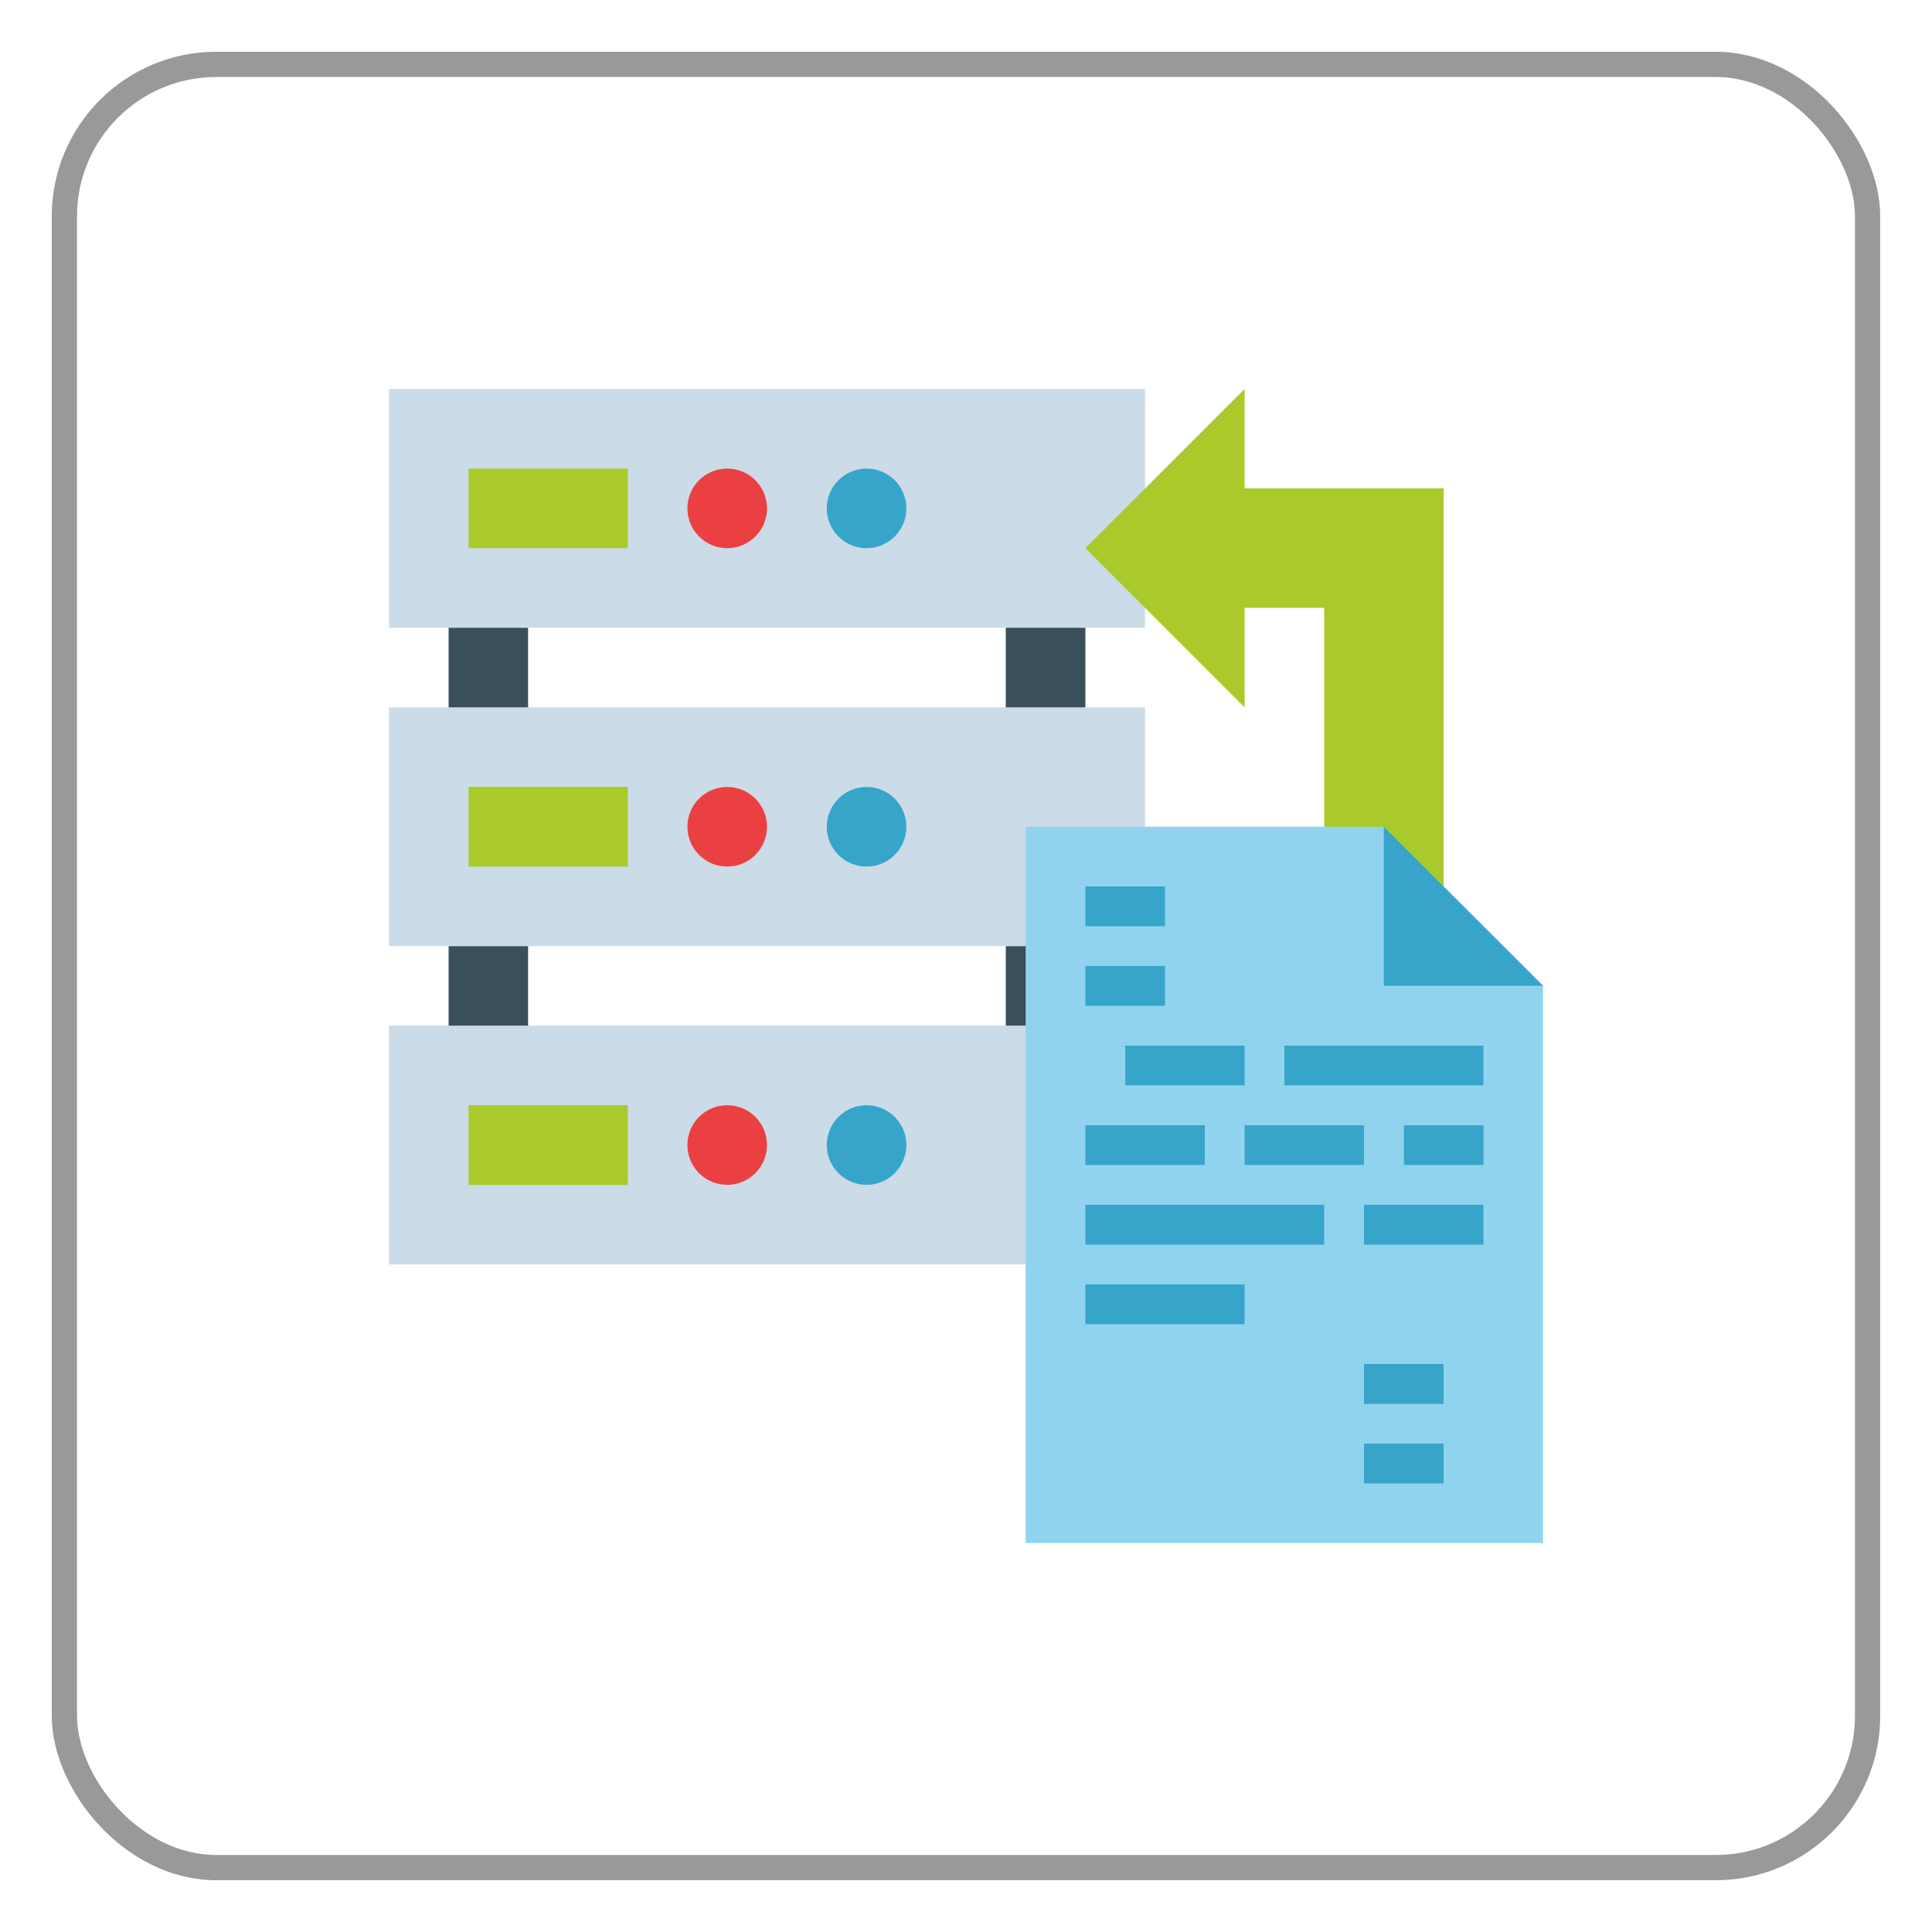<svg id="Layer_1" data-name="Layer 1" xmlns="http://www.w3.org/2000/svg" viewBox="0 0 150 150"><defs><style>.cls-1{fill:#cbdbe7}.cls-2{fill:#394f5a}.cls-3{fill:#a9ca2a}.cls-4{fill:#eb4042}.cls-5{fill:#37a5ca}</style></defs><g id="Flat"><path class="cls-1" d="M30.2 30.2h58.7v18.54H30.2zM30.2 54.92h58.7v18.54H30.2zM30.2 79.63h58.7v18.54H30.2z"/><path class="cls-2" d="M34.83 73.46H41v6.17h-6.17zM78.09 73.46h6.18v6.17h-6.18zM34.83 48.74H41v6.18h-6.17zM78.09 48.74h6.18v6.18h-6.18z"/><path class="cls-3" d="M36.38 61.1h12.36v6.18H36.38z"/><circle class="cls-4" cx="56.46" cy="64.19" r="3.09"/><circle class="cls-5" cx="67.28" cy="64.19" r="3.09"/><path class="cls-3" d="M36.38 85.81h12.36V92H36.38z"/><circle class="cls-4" cx="56.46" cy="88.9" r="3.09"/><circle class="cls-5" cx="67.28" cy="88.9" r="3.09"/><path class="cls-3" d="M36.38 36.38h12.36v6.18H36.38z"/><circle class="cls-4" cx="56.46" cy="39.47" r="3.09"/><circle class="cls-5" cx="67.28" cy="39.47" r="3.09"/><path class="cls-3" d="M102.81 68.82V47.19h-6.18v7.73L84.27 42.56 96.63 30.2v7.72h15.45v32.45z"/><path d="M119.8 119.8H79.63V64.19h27.81l12.36 12.35z" fill="#91d3ee"/><path class="cls-5" d="M107.44 64.19v12.35h12.36zM84.27 68.82h6.18v3.09h-6.18zM84.27 75h6.18v3.09h-6.18zM87.36 81.18h9.27v3.09h-9.27zM99.72 81.18h15.45v3.09H99.72zM84.27 87.36h9.27v3.09h-9.27zM96.63 87.36h9.27v3.09h-9.27zM109 87.36h6.18v3.09H109zM84.27 93.54h18.54v3.09H84.27zM105.9 93.54h9.27v3.09h-9.27zM105.9 105.9h6.18v3.1h-6.18zM105.9 112.08h6.18v3.09h-6.18zM84.27 99.72h12.36v3.09H84.27z"/></g><rect x="5" y="5" width="140" height="140" rx="11.79" ry="11.79" fill="none" stroke="#999" stroke-miterlimit="10" stroke-width="1.96"/></svg>